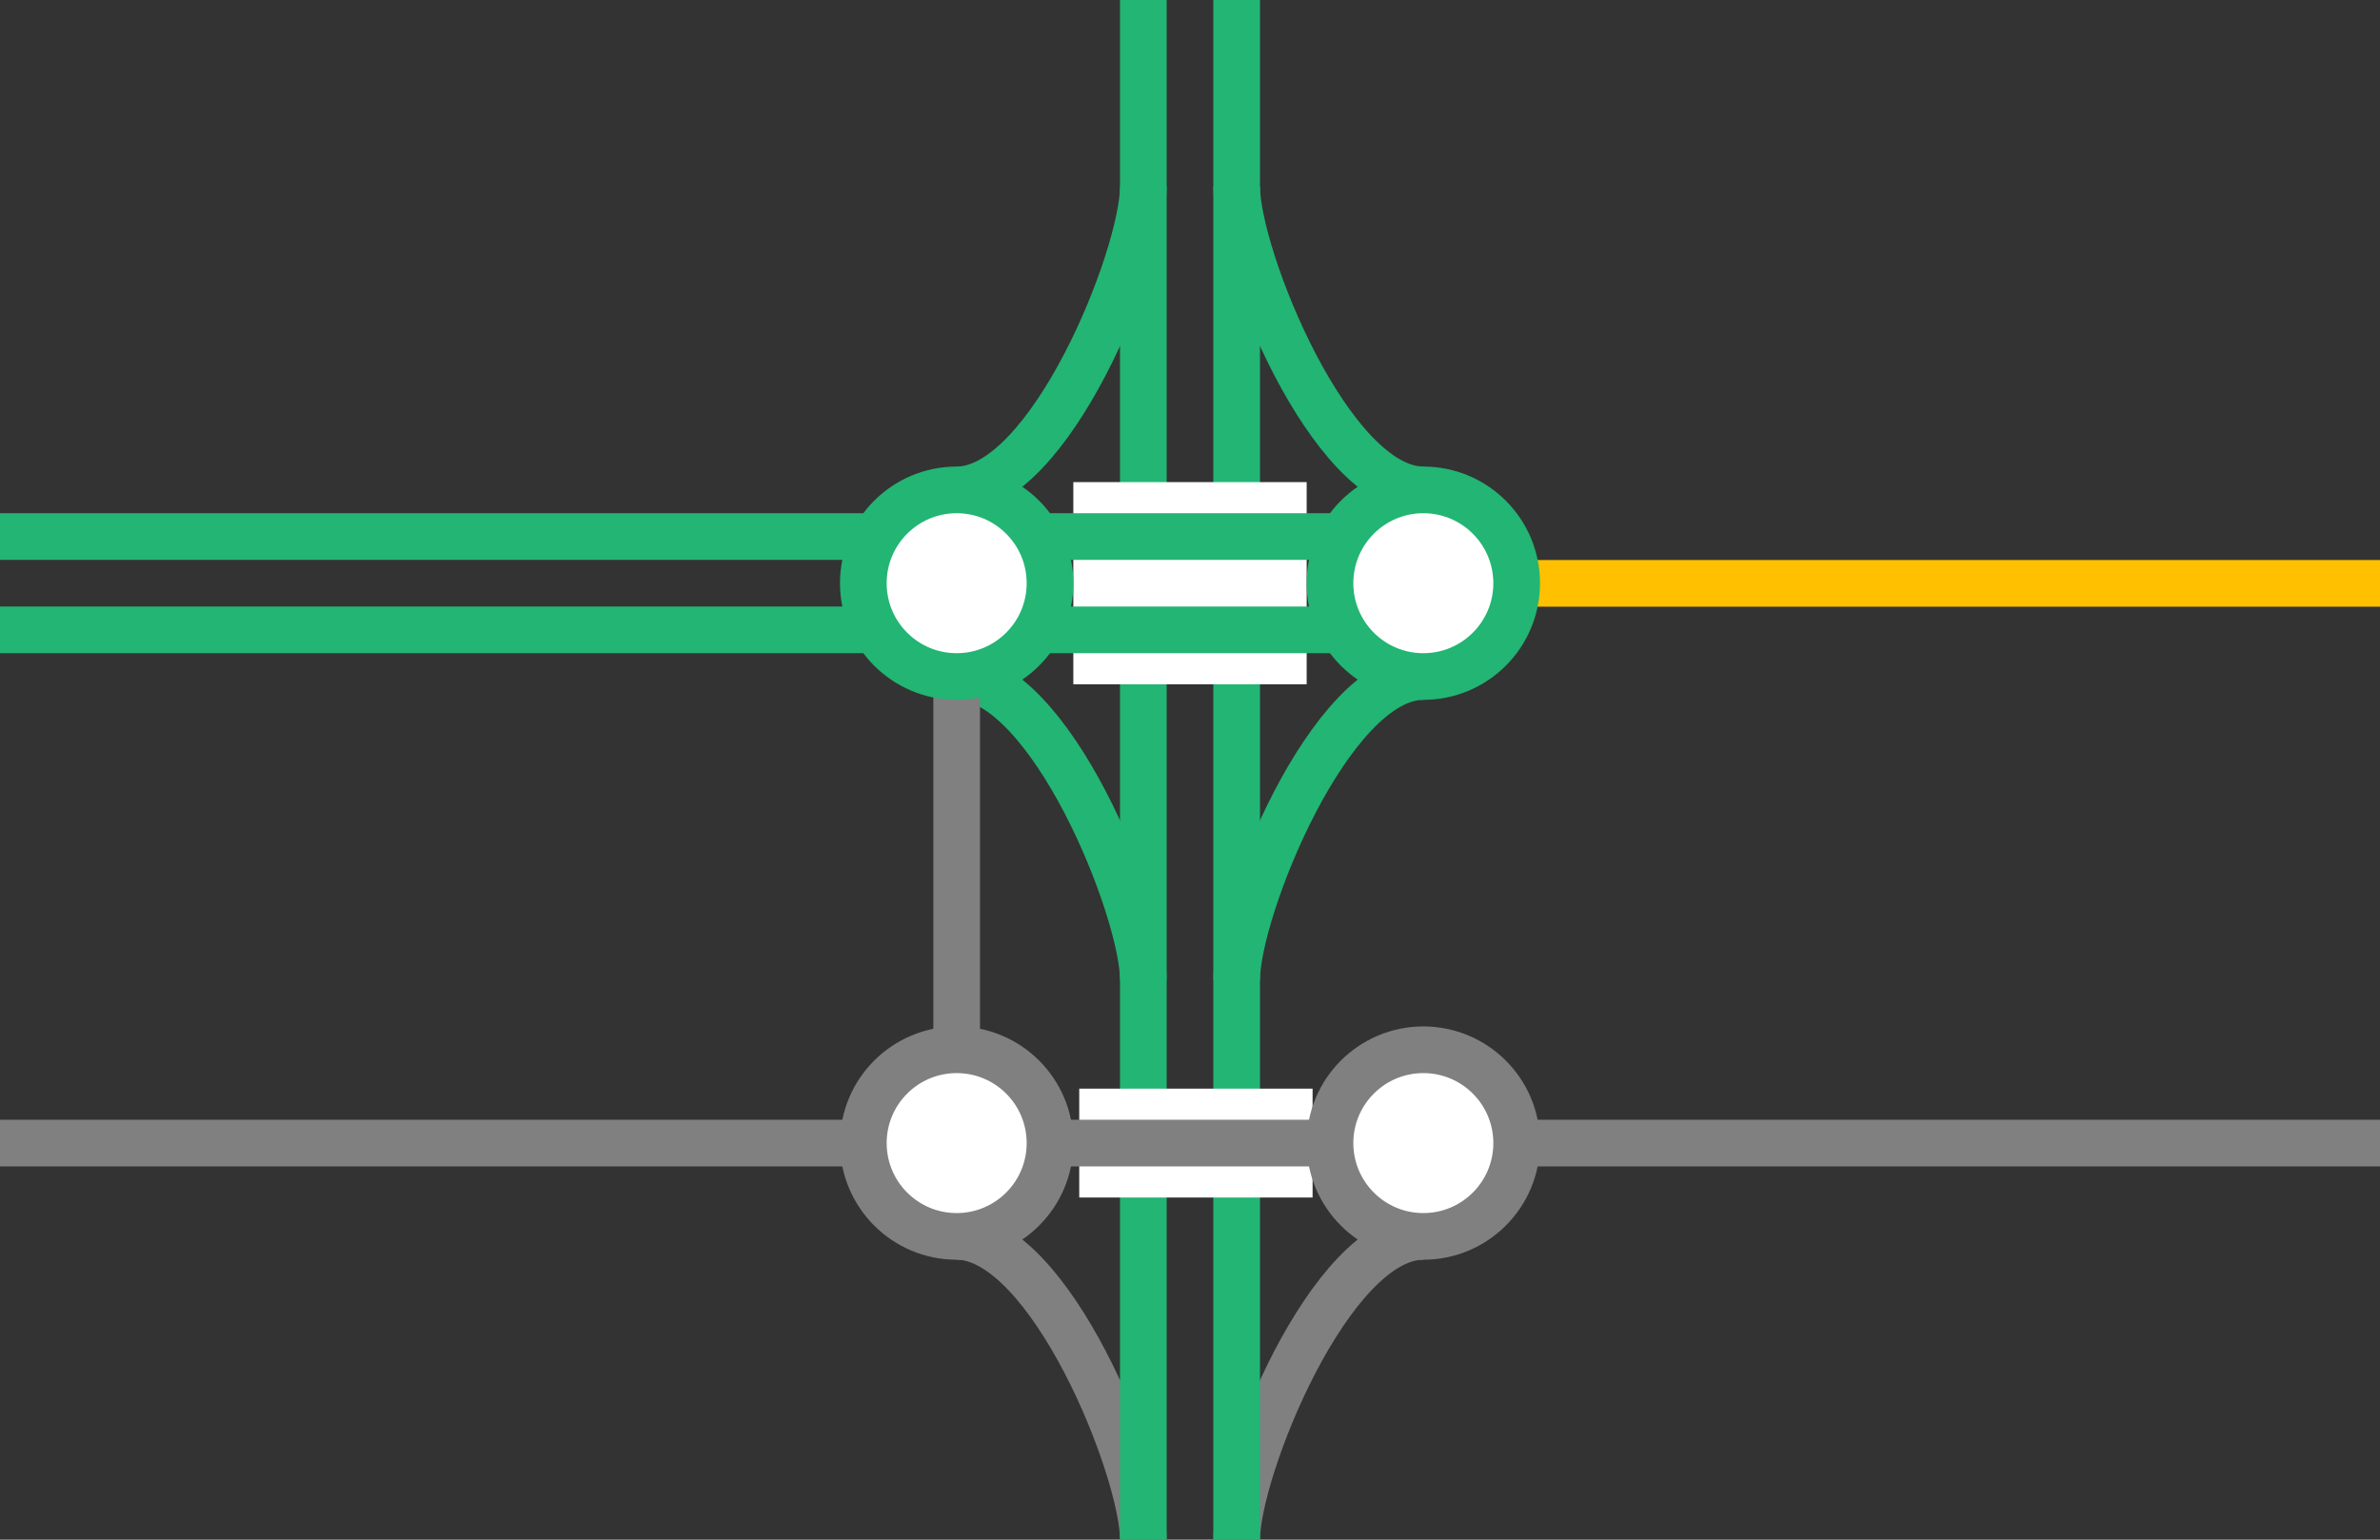 <svg viewBox="0 0 153 99" xmlns="http://www.w3.org/2000/svg"><rect x="0" y="0" width="153" height="99" fill="#333333" stroke="none"/><path d="m91.5 31.5c-6 0-12-15-12-19.5" fill="none" stroke="#22b573" stroke-miterlimit="10" stroke-width="3"/><path d="m91.5 43.5c-6 0-12 15-12 19.5" fill="none" stroke="#22b573" stroke-miterlimit="10" stroke-width="3"/><path d="m91.5 79.5c-6 0-12 15-12 19.5" fill="none" stroke="#808080" stroke-miterlimit="10" stroke-width="3"/><path d="m61.5 31.5c6 0 12-15 12-19.5" fill="none" stroke="#22b573" stroke-miterlimit="10" stroke-width="3"/><path d="m61.5 43.5c6 0 12 15 12 19.5" fill="none" stroke="#22b573" stroke-miterlimit="10" stroke-width="3"/><path d="m61.5 79.5c6 0 12 15 12 19.5" fill="none" stroke="#808080" stroke-miterlimit="10" stroke-width="3"/><path d="m79.5 0v99" fill="none" stroke="#22b573" stroke-miterlimit="10" stroke-width="3"/><path d="m73.5 0v99" fill="none" stroke="#22b573" stroke-miterlimit="10" stroke-width="3"/><path d="m0 35.97h3v3h-3z" fill="none"/><path d="m150 33.05h3v3h-3z" fill="none"/><g stroke-miterlimit="10"><path d="m88.12 37.51h64.88" fill="#fff" stroke="#ffc000" stroke-width="3"/><path d="m69 37.5h15" fill="none" stroke="#fff" stroke-width="13"/><path d="m0 40.5h88.5" fill="none" stroke="#22b573" stroke-width="3"/><path d="m0 34.5h88.5" fill="none" stroke="#22b573" stroke-width="3"/><path d="m69.38 73.5h15" fill="#fff" stroke="#fff" stroke-width="7"/><path d="m0 73.5h153" fill="#fff" stroke="#808080" stroke-width="3"/><path d="m61.5 67.5v-24" fill="#fff" stroke="#808080" stroke-width="3"/><circle cx="91.5" cy="73.5" fill="#fff" r="6" stroke="#808080" stroke-width="3"/><circle cx="91.5" cy="37.5" fill="#fff" r="6" stroke="#22b573" stroke-width="3"/><circle cx="61.5" cy="73.5" fill="#fff" r="6" stroke="#808080" stroke-width="3"/><circle cx="61.5" cy="37.5" fill="#fff" r="6" stroke="#22b573" stroke-width="3"/></g></svg>